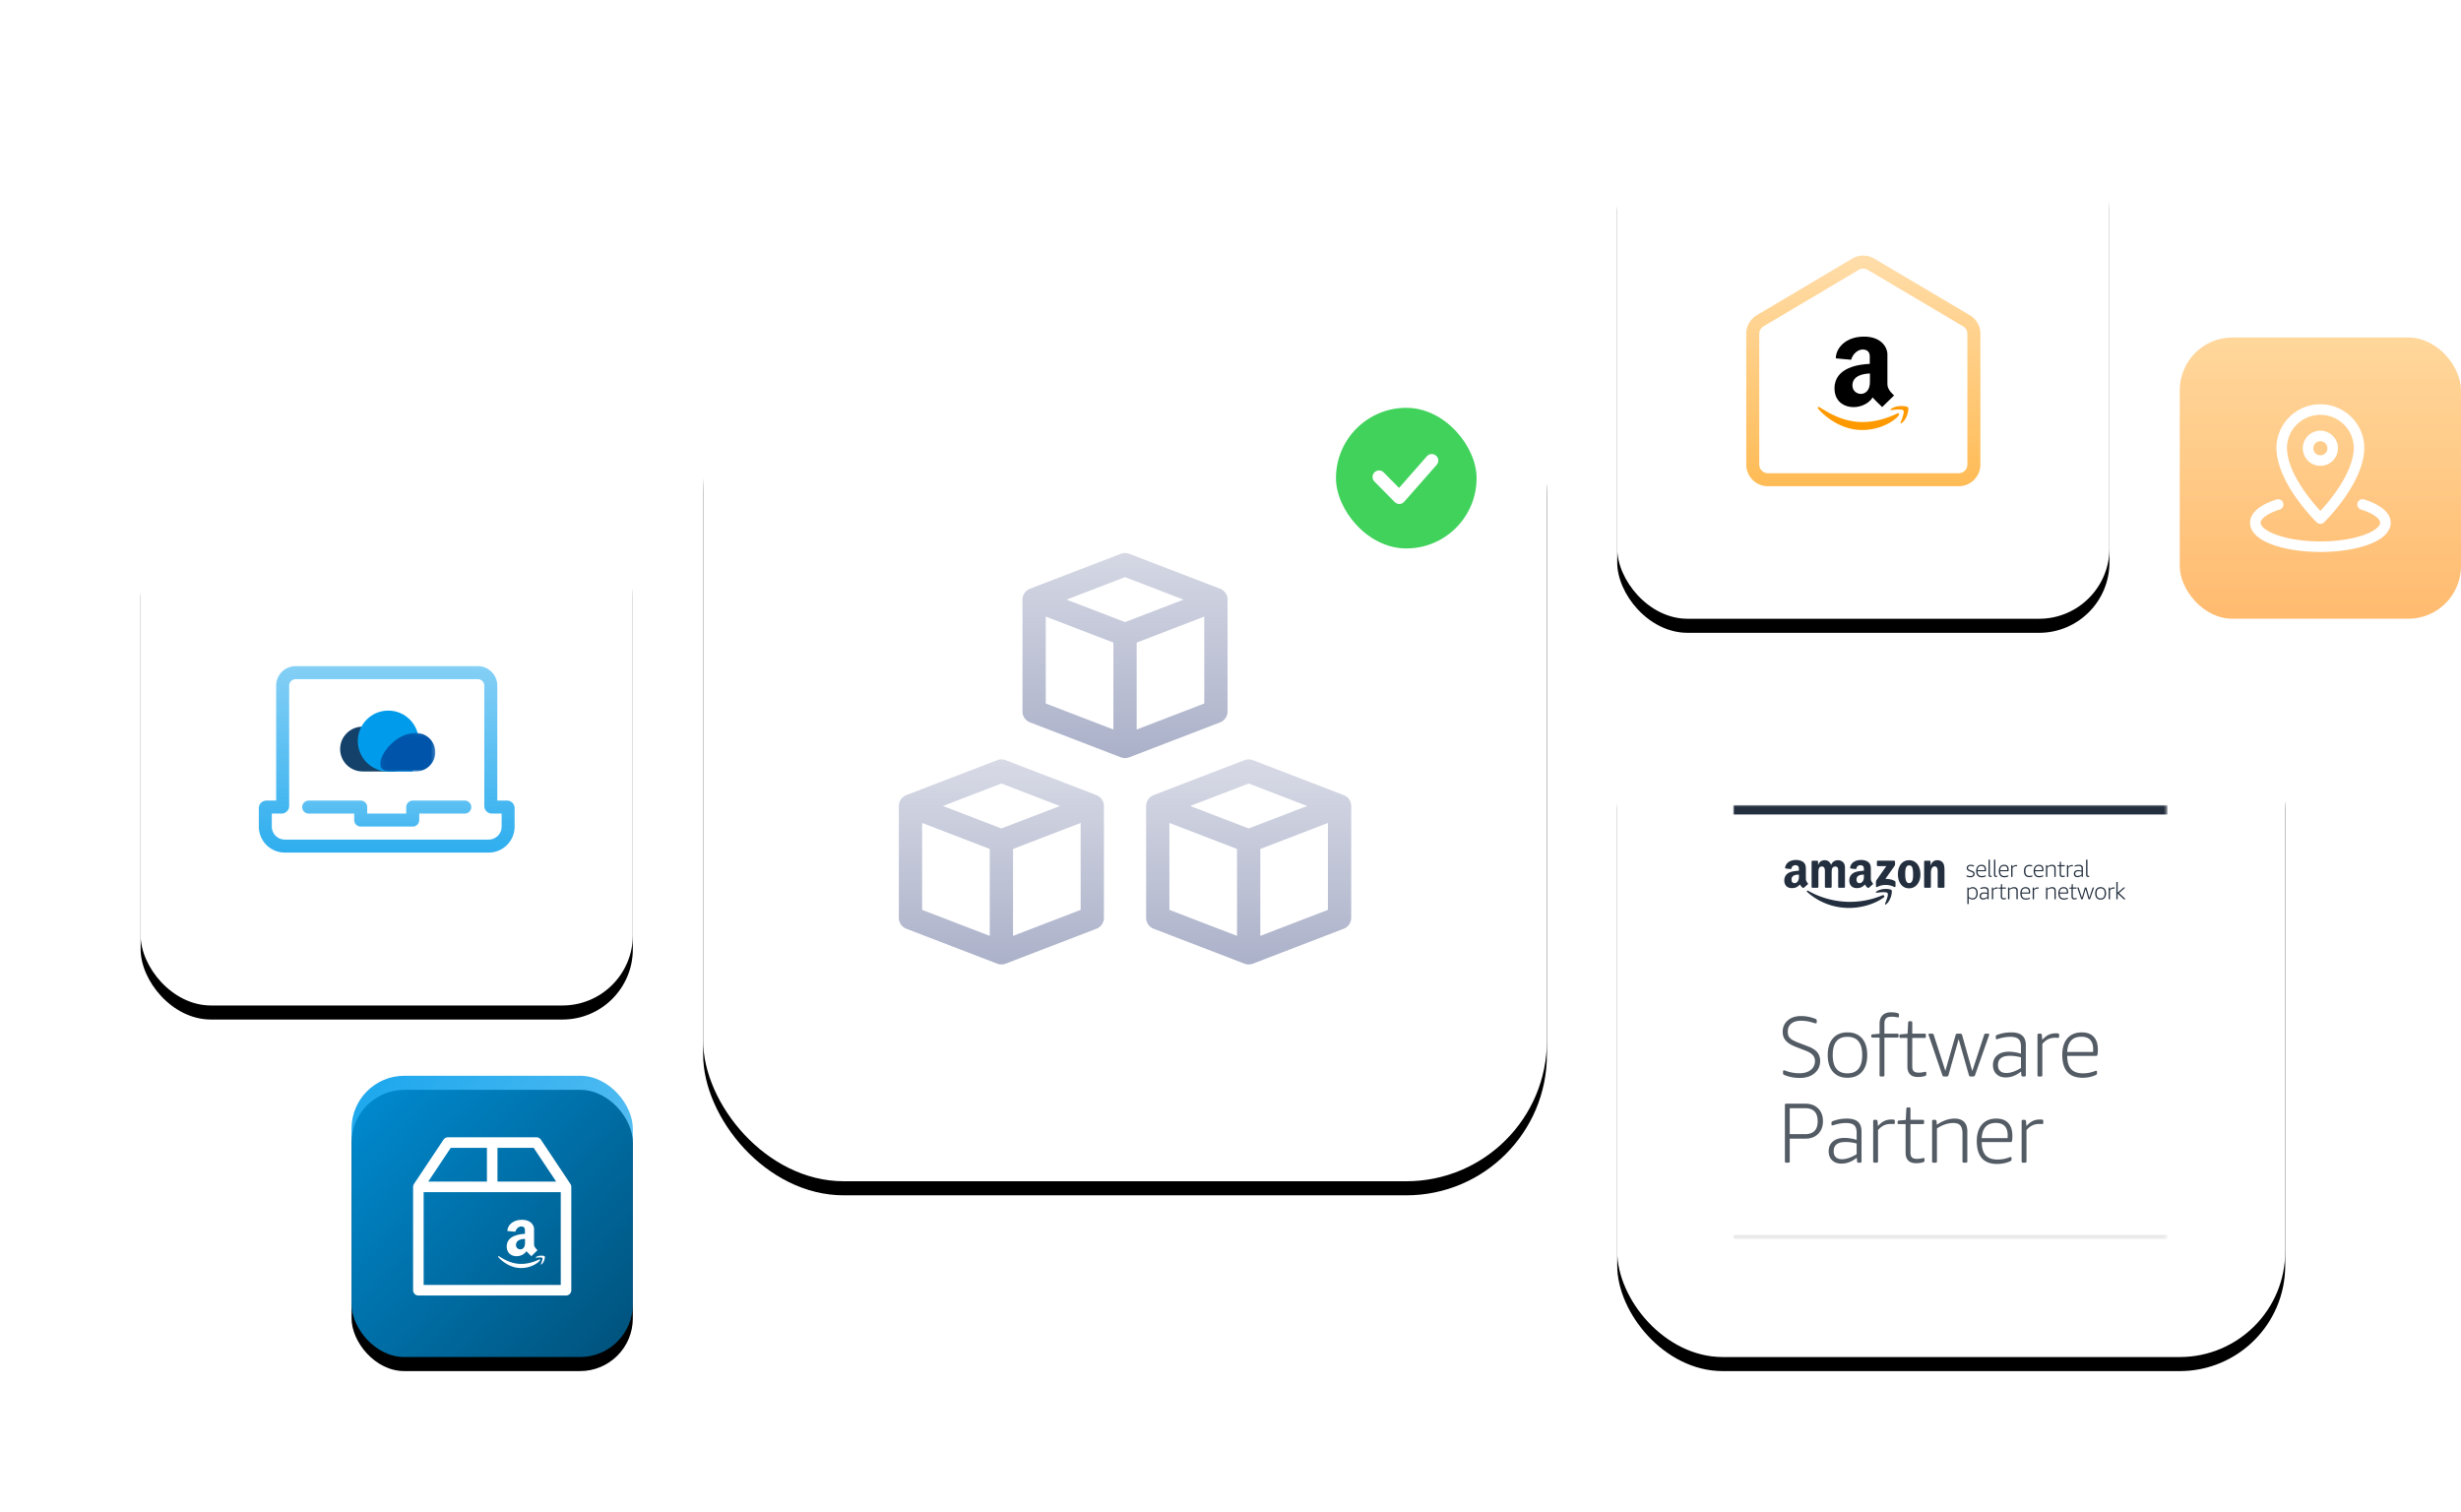 <?xml version="1.0" encoding="UTF-8"?> <svg xmlns="http://www.w3.org/2000/svg" xmlns:xlink="http://www.w3.org/1999/xlink" width="700" height="430" viewBox="0 0 700 430"><defs><linearGradient x1="50%" y1="-1324.324%" x2="50%" y2="843.447%" id="cqvohucarc"><stop stop-color="#009ceb" stop-opacity=".1" offset="0%"></stop><stop stop-color="#009ceb" offset="100%"></stop></linearGradient><linearGradient x1="50%" y1="-30.405%" x2="50%" y2="130.405%" id="vqteqj3a0d"><stop stop-color="#009ceb" stop-opacity=".4" offset="0%"></stop><stop stop-color="#009ceb" stop-opacity=".9" offset="100%"></stop></linearGradient><linearGradient x1="50%" y1="-30.03%" x2="50%" y2="130.03%" id="hqf6gdeogi"><stop stop-color="#F90" stop-opacity=".25" offset="0%"></stop><stop stop-color="#F90" stop-opacity=".75" offset="100%"></stop></linearGradient><linearGradient x1="160.236%" y1="153.757%" x2="0%" y2="0%" id="he9eb8b0ml"><stop stop-color="#009ceb" stop-opacity=".3" offset="0%"></stop><stop stop-color="#009ceb" stop-opacity=".9" offset="100%"></stop></linearGradient><linearGradient x1="50%" y1="-20.833%" x2="50%" y2="137.5%" id="9jml43x6tm"><stop stop-color="#FFD693" stop-opacity=".85" offset="0%"></stop><stop stop-color="#FFAB55" stop-opacity=".95" offset="100%"></stop></linearGradient><linearGradient x1="50%" y1="-25.714%" x2="50%" y2="125.714%" id="v8ye3bknop"><stop stop-color="#8F97B7" stop-opacity=".25" offset="0%"></stop><stop stop-color="#8F97B7" stop-opacity=".85" offset="100%"></stop></linearGradient><linearGradient x1="50%" y1="-34.286%" x2="50%" y2="125.714%" id="qlpomdzfjq"><stop stop-color="#8F97B7" stop-opacity=".25" offset="0%"></stop><stop stop-color="#8F97B7" stop-opacity=".85" offset="100%"></stop></linearGradient><filter x="-44.3%" y="-41.4%" width="188.6%" height="188.6%" filterUnits="objectBoundingBox" id="fn3wxcym0a"><feOffset dy="4" in="SourceAlpha" result="shadowOffsetOuter1"></feOffset><feGaussianBlur stdDeviation="20" in="shadowOffsetOuter1" result="shadowBlurOuter1"></feGaussianBlur><feColorMatrix values="0 0 0 0 0 0 0 0 0 0.2 0 0 0 0 1 0 0 0 0.06 0" in="shadowBlurOuter1"></feColorMatrix></filter><filter x="-44.3%" y="-41.4%" width="188.6%" height="188.6%" filterUnits="objectBoundingBox" id="kv7yuzrttg"><feOffset dy="4" in="SourceAlpha" result="shadowOffsetOuter1"></feOffset><feGaussianBlur stdDeviation="20" in="shadowOffsetOuter1" result="shadowBlurOuter1"></feGaussianBlur><feColorMatrix values="0 0 0 0 0 0 0 0 0 0.2 0 0 0 0 1 0 0 0 0.06 0" in="shadowBlurOuter1"></feColorMatrix></filter><filter x="-77.5%" y="-72.5%" width="255%" height="255%" filterUnits="objectBoundingBox" id="67puewnalj"><feOffset dy="4" in="SourceAlpha" result="shadowOffsetOuter1"></feOffset><feGaussianBlur stdDeviation="20" in="shadowOffsetOuter1" result="shadowBlurOuter1"></feGaussianBlur><feColorMatrix values="0 0 0 0 0 0 0 0 0 0.2 0 0 0 0 1 0 0 0 0.06 0" in="shadowBlurOuter1"></feColorMatrix></filter><filter x="-25.8%" y="-24.2%" width="151.7%" height="151.7%" filterUnits="objectBoundingBox" id="o5cph1ofnn"><feOffset dy="4" in="SourceAlpha" result="shadowOffsetOuter1"></feOffset><feGaussianBlur stdDeviation="20" in="shadowOffsetOuter1" result="shadowBlurOuter1"></feGaussianBlur><feColorMatrix values="0 0 0 0 0 0 0 0 0 0.2 0 0 0 0 1 0 0 0 0.06 0" in="shadowBlurOuter1"></feColorMatrix></filter><filter x="-31.1%" y="-28.9%" width="162.1%" height="162.1%" filterUnits="objectBoundingBox" id="ugp2ma9cvr"><feOffset dy="4" in="SourceAlpha" result="shadowOffsetOuter1"></feOffset><feGaussianBlur stdDeviation="19" in="shadowOffsetOuter1" result="shadowBlurOuter1"></feGaussianBlur><feColorMatrix values="0 0 0 0 0 0 0 0 0 0.2 0 0 0 0 1 0 0 0 0.06 0" in="shadowBlurOuter1"></feColorMatrix></filter><rect id="isid9dfw2b" x="0" y="0" width="140" height="140" rx="20"></rect><rect id="ocgo8idbrh" x="0" y="0" width="140" height="140" rx="20"></rect><rect id="5fuhrl0fak" x="0" y="0" width="80" height="80" rx="15"></rect><rect id="w8lihlcrvo" x="0" y="0" width="240" height="240" rx="40"></rect><rect id="sfesaabncs" x="420" y="160" width="190" height="190" rx="30"></rect><path id="5a5do59i1e" d="M.107.052H15.81V11.04H.107z"></path><path id="nvv7frvlbt" d="M0 123.5h123.5V0H0z"></path></defs><g fill="none" fill-rule="evenodd"><g transform="translate(40 146)"><use fill="#000" filter="url(#fn3wxcym0a)" xlink:href="#isid9dfw2b"></use><use fill="#FFF" xlink:href="#isid9dfw2b"></use></g><g stroke-width="3.7"><path stroke="url(#cqvohucarc)" stroke-linecap="round" stroke-linejoin="round" d="M12.333 38.233h14.8v3.7h14.8v-3.7h14.8" transform="translate(75.467 191.333)"></path><path d="M68.758 38.233h-4.316a.308.308 0 0 1-.309-.308V3.7a3.7 3.7 0 0 0-3.7-3.7h-51.8a3.7 3.7 0 0 0-3.7 3.7v34.225c0 .17-.138.308-.308.308H.308a.308.308 0 0 0-.308.309v5.241a5.55 5.55 0 0 0 5.55 5.55h57.967a5.55 5.55 0 0 0 5.55-5.55v-5.241a.308.308 0 0 0-.309-.309z" stroke="url(#vqteqj3a0d)" transform="translate(75.467 191.333)"></path></g><path d="M73 179h74v74H73z"></path><path d="M103.148 206.689c-3.538.003-6.406 2.854-6.406 6.376 0 3.522 2.868 6.376 6.406 6.376h8.56s2.276.096 3.03-1.45c1.337-2.742-4.225-11.309-11.59-11.302" fill="#134169"></path><path d="M119.099 210.784c0-4.782-3.879-8.659-8.663-8.659-4.785 0-8.663 3.877-8.663 8.659 0 4.782 3.878 8.658 8.663 8.658h6.943s1.72-6.41 1.72-8.658" fill="#009ceb"></path><g transform="translate(108.004 208.403)"><mask id="bvp3w1qbbf" fill="#fff"><use xlink:href="#5a5do59i1e"></use></mask><path d="M10.29.052c3.049.003 5.52 2.46 5.52 5.494s-2.471 5.494-5.52 5.494H2.917S.99 11.047.305 9.79C-.953 7.483 3.945.048 10.291.053" fill="#0055aa" mask="url(#bvp3w1qbbf)"></path></g><g transform="translate(460 36)"><use fill="#000" filter="url(#kv7yuzrttg)" xlink:href="#ocgo8idbrh"></use><use fill="#FFF" xlink:href="#ocgo8idbrh"></use></g><path d="M493 68h74v74h-74z"></path><path d="M542.714 115.891c-.29-.397-1.779-.45-2.733-.344-.955.107-2.372.694-2.23 1.038.054.13.184.077.819 0 .634-.077 2.472-.29 2.84.19.367.48-.593 2.863-.765 3.26-.172.398.053.481.397.214a4.855 4.855 0 0 0 1.269-1.832c.403-.901.617-2.205.403-2.526m-3.077 1.726c-10.963 5.176-17.758.854-22.11-1.779-.267-.184-.717.03-.32.48 1.458 1.75 6.208 5.995 12.392 5.995 6.184 0 9.902-3.368 10.352-3.979.45-.61.154-.954-.314-.717" fill="#F90"></path><path d="M531.882 108.622c0 4.744-4.987 4.032-4.987 1.038 0-2.787 3-3.374 4.987-3.427v2.39zm0-5.123c-2.894.107-10.08.931-10.08 6.955 0 6.475 8.2 6.742 10.88 2.574.099.176.225.336.374.474 0 0 .978 1.037 2.306 2.283l3.397-3.315s-1.909-1.482-1.909-3.13v-8.704c-.03-1.518-1.458-4.886-6.664-4.886-5.206 0-8.01 3.267-8.01 6.184l4.352.397c.954-2.917 3.213-2.917 3.213-2.917 2.253 0 2.093 1.826 2.093 2.23v1.855h.048z" fill="#000"></path><path d="M69.968 38.551c.761 0 1.522.2 2.201.603l27.163 16.08a4.317 4.317 0 0 1 2.118 3.715v37.184a4.303 4.303 0 0 1-1.264 3.053 4.303 4.303 0 0 1-3.053 1.264H42.867a4.303 4.303 0 0 1-3.053-1.264 4.303 4.303 0 0 1-1.264-3.053V58.945c0-1.524.804-2.935 2.114-3.712l27.104-16.078a4.314 4.314 0 0 1 2.2-.604z" stroke="url(#hqf6gdeogi)" stroke-width="3.7" transform="translate(460 36)"></path><g><g transform="translate(100 306)"><use fill="#000" filter="url(#67puewnalj)" xlink:href="#5fuhrl0fak"></use><use fill="url(#he9eb8b0ml)" xlink:href="#5fuhrl0fak"></use></g><path d="M119 367v-29.4l8.4-12.6h25.2l8.4 12.6V367h-42zm0-29.4h42M140 325v12.6" stroke="#FFF" stroke-width="3" stroke-linecap="round" stroke-linejoin="round"></path><g fill="#FFF"><path d="M154.936 357.365c-.15-.205-.92-.233-1.413-.177-.493.055-1.226.358-1.152.536.027.067.095.04.423 0 .328-.04 1.278-.15 1.468.098.19.248-.307 1.48-.396 1.686-.088.205.028.248.206.11a2.51 2.51 0 0 0 .656-.947c.208-.466.318-1.14.208-1.306m-1.59.892c-5.667 2.676-9.18.442-11.429-.92-.138-.094-.37.016-.165.25.753.903 3.208 3.098 6.405 3.098 3.196 0 5.118-1.741 5.35-2.057.234-.316.08-.493-.162-.37"></path><path d="M149.337 353.608c0 2.452-2.578 2.084-2.578.536 0-1.44 1.551-1.743 2.578-1.771v1.235zm0-2.648c-1.496.055-5.21.481-5.21 3.595 0 3.347 4.238 3.485 5.624 1.33.05.091.116.174.193.245 0 0 .505.537 1.192 1.18l1.756-1.713s-.987-.766-.987-1.618v-4.5c-.015-.784-.754-2.524-3.445-2.524-2.69 0-4.14 1.688-4.14 3.196l2.25.205c.493-1.507 1.66-1.507 1.66-1.507 1.165 0 1.082.944 1.082 1.152v.96h.025z"></path></g></g><g transform="translate(620 96)"><rect fill="url(#9jml43x6tm)" width="80" height="80" rx="15"></rect><path d="M52.45 46.07a1.492 1.492 0 0 0-1.88.98c-.25.791.19 1.633.98 1.881C55.314 50.113 57 51.67 57 52.687 57 54.853 50.378 58 40 58s-17-3.146-17-5.312c0-1.018 1.684-2.574 5.45-3.756a1.5 1.5 0 1 0-.902-2.862C22.68 47.6 20 49.95 20 52.687 20 58.145 30.062 61 40 61s20-2.854 20-8.312c0-2.738-2.682-5.088-7.55-6.618M40 29.5c1.102 0 2 .898 2 2 0 1.104-.898 2-2 2-1.102 0-2-.896-2-2 0-1.102.898-2 2-2m0 7c2.756 0 5-2.242 5-5 0-2.756-2.244-5-5-5-2.758 0-5 2.244-5 5 0 2.758 2.242 5 5 5M40 22c5.238 0 9.5 4.236 9.5 9.436-.002.394-.028.79-.08 1.18 0 .01-.002.018-.004.028-.746 6.692-6.914 13.978-9.418 16.69-2.502-2.708-8.668-9.99-9.42-16.718a9.67 9.67 0 0 1-.078-1.174C30.5 26.235 34.762 22 40 22m-1.048 30.574a1.499 1.499 0 0 0 2.096 0c.42-.41 10.286-10.14 11.35-19.586.064-.51.1-1.024.102-1.546C52.5 24.581 46.892 19 40 19s-12.5 5.582-12.5 12.448c.002.52.038 1.038.1 1.528 1.056 9.45 10.932 19.188 11.352 19.598" fill="#FFF" fill-rule="nonzero"></path></g><g><g transform="translate(200 96)"><use fill="#000" filter="url(#o5cph1ofnn)" xlink:href="#w8lihlcrvo"></use><use fill="#FFF" xlink:href="#w8lihlcrvo"></use></g><path d="M250 146h140v140H250z"></path><path d="m122.044 102.139-19.232 7.397V84.81l19.232-7.396v24.725zM99.5 78.985 82.87 72.59l16.63-6.395 16.63 6.395-16.63 6.395zm-3.311 30.551-19.233-7.397V77.413L96.19 84.81v24.726zm32.478-5.125V72.59c0-.1-.006-.2-.016-.3l-.012-.11a3.535 3.535 0 0 0-.027-.176l-.027-.135a3.24 3.24 0 0 0-.135-.447l-.023-.062a3.13 3.13 0 0 0-.076-.172l-.04-.083a3.076 3.076 0 0 0-.085-.159l-.055-.09a3.364 3.364 0 0 0-.245-.35c-.02-.025-.043-.049-.064-.074a3.533 3.533 0 0 0-.393-.388l-.012-.011a3.265 3.265 0 0 0-.82-.496c-.03-.013-.06-.028-.092-.04l-25.854-9.943a3.316 3.316 0 0 0-2.375-.001l-25.858 9.945-.071.03a3.94 3.94 0 0 0-.3.141l-.028.015c-.18.099-.35.213-.506.342l-.043.036a3.339 3.339 0 0 0-.36.356l-.079.093c-.03.037-.057.075-.085.114a3.33 3.33 0 0 0-.165.245l-.044.071a3.6 3.6 0 0 0-.09.169l-.035.071c-.028.06-.055.12-.08.18l-.014.04c-.043.11-.08.223-.11.338-.011.043-.023.085-.033.129a3.524 3.524 0 0 0-.054.312l-.013.11a3.277 3.277 0 0 0-.015.3v31.821a3.33 3.33 0 0 0 2.122 3.093l25.854 9.943c.05.02.1.033.15.05.03.01.058.02.087.028.068.02.137.037.206.053.036.009.072.018.109.025.071.014.143.024.215.034l.102.014a3.382 3.382 0 0 0 .645 0l.096-.014c.074-.01.149-.02.222-.034.034-.006.066-.015.1-.023.072-.016.144-.034.215-.055l.08-.026c.05-.017.1-.031.15-.05l25.86-9.946a3.33 3.33 0 0 0 2.12-3.092z" fill="url(#v8ye3bknop)" transform="matrix(-1 0 0 1 454.667 156.667)"></path><path d="m51.71 102.139-19.232 7.397V84.81l19.232-7.396v24.725zM29.167 78.985l-16.63-6.395 16.63-6.395 16.63 6.395-16.63 6.395zm-3.312 30.551L6.623 102.14V77.413l19.232 7.397v24.726zm32.478-5.125V72.59c0-.1-.005-.2-.015-.3-.003-.036-.008-.073-.013-.11a3.534 3.534 0 0 0-.026-.176l-.027-.135c-.01-.045-.023-.09-.034-.134a3.24 3.24 0 0 0-.101-.313l-.023-.062a3.13 3.13 0 0 0-.076-.172l-.04-.083a3.076 3.076 0 0 0-.085-.159l-.055-.09a3.363 3.363 0 0 0-.245-.35l-.064-.074a3.533 3.533 0 0 0-.393-.388l-.013-.011a3.265 3.265 0 0 0-.819-.496c-.031-.013-.061-.028-.093-.04l-25.853-9.943a3.316 3.316 0 0 0-2.376-.001L2.125 69.498l-.072.03a3.94 3.94 0 0 0-.299.141l-.029.015c-.18.099-.349.213-.506.342l-.042.036a3.339 3.339 0 0 0-.36.356c-.026.03-.054.061-.08.093-.029.037-.056.075-.085.114a3.33 3.33 0 0 0-.165.245c-.014.023-.03.047-.043.071a3.6 3.6 0 0 0-.09.169l-.035.071c-.028.06-.056.12-.08.18l-.014.04c-.043.11-.08.223-.11.338-.011.043-.023.085-.033.129a3.524 3.524 0 0 0-.054.312c-.004.037-.01.073-.013.11a3.277 3.277 0 0 0-.015.3v31.821a3.33 3.33 0 0 0 2.122 3.093l25.854 9.943c.05.02.1.033.15.05.03.01.057.02.087.028.068.02.136.037.205.053.037.009.073.018.11.025.07.014.143.024.215.034l.101.014a3.382 3.382 0 0 0 .645 0l.097-.014c.074-.01.148-.02.222-.034.033-.006.066-.015.1-.023.072-.016.143-.034.214-.055.028-.008.054-.018.08-.026.05-.017.1-.031.15-.05l25.86-9.946a3.33 3.33 0 0 0 2.121-3.092z" fill="url(#v8ye3bknop)" transform="matrix(-1 0 0 1 314 156.667)"></path><path d="m86.877 43.439-19.232 7.397V26.11l19.232-7.396v24.725zM64.333 20.285l-16.63-6.395 16.63-6.395 16.63 6.395-16.63 6.395zm-3.311 30.551L41.79 43.44V18.713l19.232 7.397v24.726zM93.5 45.711V13.89c0-.1-.006-.2-.015-.3-.003-.036-.008-.073-.013-.11a3.534 3.534 0 0 0-.027-.176c-.008-.045-.016-.09-.026-.135-.01-.045-.023-.09-.035-.134a3.24 3.24 0 0 0-.1-.313c-.009-.021-.015-.042-.023-.062a3.13 3.13 0 0 0-.077-.172l-.04-.083a3.076 3.076 0 0 0-.085-.159l-.054-.09a3.364 3.364 0 0 0-.246-.35c-.02-.025-.042-.049-.064-.074a3.533 3.533 0 0 0-.392-.388l-.013-.011a3.265 3.265 0 0 0-.82-.496c-.03-.013-.06-.028-.092-.04L65.524.854A3.316 3.316 0 0 0 63.15.853L37.29 10.798l-.071.03-.062.027a3.12 3.12 0 0 0-.237.114l-.03.015c-.18.099-.348.213-.505.342l-.042.036a3.339 3.339 0 0 0-.36.356c-.027.03-.054.061-.08.093-.03.037-.057.075-.085.114a3.33 3.33 0 0 0-.165.245 3.6 3.6 0 0 0-.134.24l-.034.071c-.028.06-.056.12-.08.18-.006.013-.01.027-.015.04-.042.11-.079.223-.11.338-.01.043-.023.085-.033.129a3.524 3.524 0 0 0-.053.312c-.005.037-.01.073-.013.11a3.277 3.277 0 0 0-.015.3V45.71a3.33 3.33 0 0 0 2.122 3.093l25.854 9.943c.05.02.1.033.15.05.029.01.057.02.087.028.067.02.136.037.205.053a3.333 3.333 0 0 0 .325.058c.033.005.067.011.101.015a3.382 3.382 0 0 0 .645 0l.097-.014c.074-.01.148-.02.221-.034.034-.006.067-.015.1-.023.072-.016.144-.034.215-.055l.08-.026c.05-.017.1-.031.15-.05l25.86-9.946a3.33 3.33 0 0 0 2.121-3.092z" fill="url(#qlpomdzfjq)" transform="matrix(-1 0 0 1 384.333 156.667)"></path><g transform="translate(380 116)"><rect fill="#41D25C" width="40" height="40" rx="20"></rect><path stroke="#FFF" stroke-width="3.7" stroke-linecap="round" stroke-linejoin="round" d="m27.25 15-9.23 10.5-5.77-5.833"></path></g></g><g transform="translate(40 36)"><use fill="#000" filter="url(#ugp2ma9cvr)" xlink:href="#sfesaabncs"></use><use fill="#FFF" xlink:href="#sfesaabncs"></use></g><g transform="translate(493 229)"><path d="M87.82 89.465a6.654 6.654 0 0 0-.63-.024c-.742 0-1.408.141-1.997.423-.59.283-1.19.763-1.804 1.442l-.12-1.405c-.017-.242-.155-.363-.412-.363h-.46c-.243 0-.364.121-.364.363v11.454c0 .242.121.363.364.363h.653c.242 0 .363-.12.363-.363v-8.912c.533-.613 1.086-1.056 1.66-1.331.572-.275 1.23-.412 1.973-.412.226 0 .395.004.508.012.113.009.234.012.363.012.081 0 .146-.028.194-.085a.273.273 0 0 0 .073-.181v-.605c0-.243-.121-.371-.363-.388zm-9.782 5.28h-7.362c.145-2.89 1.493-4.336 4.044-4.336 1.098 0 1.93.3 2.495.897.565.597.847 1.477.847 2.639 0 .307-.008.573-.024.8zm-3.197-5.57c-1.76 0-3.128.56-4.104 1.683-.977 1.122-1.465 2.7-1.465 4.734 0 2.147.484 3.765 1.453 4.855.968 1.09 2.413 1.635 4.334 1.635 1.388 0 2.664-.275 3.827-.824.177-.08.266-.25.266-.509v-.362c0-.081-.025-.15-.073-.207a.219.219 0 0 0-.17-.084c-.08 0-.226.04-.436.12a9.151 9.151 0 0 1-3.317.606c-1.518 0-2.64-.403-3.366-1.21-.726-.808-1.098-2.059-1.114-3.754h8.21c.225 0 .363-.121.411-.363.064-.323.097-.807.097-1.453 0-1.566-.392-2.769-1.175-3.609-.783-.839-1.909-1.259-3.378-1.259zm-11.889 0c-.824 0-1.671.153-2.543.46a9.994 9.994 0 0 0-2.494 1.307l-.097-1.041c-.016-.242-.154-.363-.412-.363h-.484c-.242 0-.363.121-.363.363v11.454c0 .242.12.363.363.363h.654c.242 0 .363-.12.363-.363v-9.372c1.533-1.032 3.107-1.55 4.722-1.55.887 0 1.534.239 1.937.715.404.476.606 1.24.606 2.289v7.918c0 .242.12.363.363.363h.654c.242 0 .363-.12.363-.363v-8.5c0-1.21-.31-2.127-.932-2.748-.622-.621-1.522-.933-2.7-.933zm-8.815 11.212c-.048 0-.125.011-.23.036a9.774 9.774 0 0 1-.424.084c-.355.081-.767.121-1.235.121-.662 0-1.134-.136-1.416-.411-.283-.275-.424-.743-.424-1.405v-8.064h3.511c.242 0 .364-.12.364-.363v-.484c0-.242-.122-.363-.364-.363h-3.511v-3.173c0-.242-.121-.363-.363-.363h-.436c-.113 0-.198.029-.254.085-.057.056-.094.15-.11.278l-.169 3.197-1.961.17c-.145.016-.242.056-.291.12-.048.065-.072.162-.072.29v.243c0 .242.12.363.363.363h1.913v8.137c0 .968.25 1.707.75 2.216.5.508 1.227.762 2.18.762.823 0 1.55-.105 2.18-.315.177-.064.266-.233.266-.508v-.363c0-.194-.09-.29-.267-.29zM45.59 89.465a6.65 6.65 0 0 0-.629-.024c-.743 0-1.409.141-1.998.423-.59.283-1.19.763-1.804 1.442l-.121-1.405c-.016-.242-.153-.363-.412-.363h-.46c-.242 0-.363.121-.363.363v11.454c0 .242.12.363.363.363h.654c.242 0 .363-.12.363-.363v-8.912c.533-.613 1.086-1.056 1.659-1.331.573-.275 1.23-.412 1.973-.412.226 0 .396.004.51.012.112.009.233.012.362.012.08 0 .146-.028.194-.085a.273.273 0 0 0 .073-.181v-.605c0-.243-.121-.371-.364-.388zm-10.485 9.832c-.726.451-1.445.803-2.155 1.053-.711.25-1.372.375-1.986.375-.791 0-1.388-.193-1.792-.58-.403-.388-.605-.953-.605-1.696 0-1.743 1.13-2.615 3.39-2.615 1.017 0 2.066.145 3.148.436v3.027zm.351-9.227c-.686-.597-1.74-.896-3.16-.896-1.42 0-2.769.25-4.044.751a.532.532 0 0 0-.242.182.543.543 0 0 0-.073.302v.388c0 .21.08.315.242.315a1.2 1.2 0 0 0 .364-.073c1.259-.403 2.437-.606 3.535-.606 1.082 0 1.857.215 2.325.642.468.428.702 1.135.702 2.12v2.033c-1.227-.37-2.381-.556-3.463-.556-1.388 0-2.486.338-3.293 1.016-.808.679-1.211 1.607-1.211 2.785 0 1.066.327 1.918.98 2.555.655.638 1.538.956 2.652.956 1.518 0 2.97-.556 4.36-1.67l.096 1.041c.016.242.145.363.388.363h.508c.242 0 .363-.12.363-.363v-8.572c0-1.211-.343-2.115-1.029-2.713zM20.43 93.606H16.07V86.22h4.36c2.389 0 3.583 1.235 3.583 3.705 0 2.454-1.194 3.68-3.584 3.68zm.049-8.67h-5.424c-.242 0-.364.122-.364.364v16.055c0 .242.122.363.364.363h.654c.241 0 .362-.12.362-.363v-6.466h4.408c1.534 0 2.756-.452 3.669-1.356.912-.904 1.367-2.106 1.367-3.608 0-1.517-.455-2.728-1.367-3.632-.913-.904-2.135-1.356-3.67-1.356zm81.873-14.71h-7.362c.146-2.89 1.493-4.335 4.044-4.335 1.098 0 1.93.299 2.495.896.564.597.847 1.477.847 2.64 0 .306-.009.573-.024.799zm.181-4.31c-.783-.84-1.909-1.26-3.378-1.26-1.76 0-3.128.561-4.104 1.683-.977 1.122-1.465 2.7-1.465 4.734 0 2.147.484 3.766 1.453 4.855.968 1.09 2.413 1.635 4.334 1.635 1.388 0 2.664-.275 3.826-.823.178-.08.267-.25.267-.509v-.363c0-.08-.025-.149-.073-.206a.219.219 0 0 0-.17-.085c-.08 0-.226.041-.436.121a9.164 9.164 0 0 1-3.317.606c-1.518 0-2.64-.403-3.366-1.21-.727-.808-1.098-2.06-1.114-3.754h8.209c.226 0 .363-.122.412-.363.064-.324.096-.808.096-1.454 0-1.565-.39-2.768-1.174-3.608zm-10.207-.97a6.654 6.654 0 0 0-.63-.023c-.742 0-1.408.141-1.997.423-.59.283-1.19.763-1.804 1.44l-.121-1.403c-.017-.243-.154-.364-.412-.364h-.46c-.242 0-.363.121-.363.364v11.454c0 .242.12.363.363.363h.654c.242 0 .363-.121.363-.363v-8.912c.533-.613 1.086-1.057 1.659-1.332.573-.274 1.23-.411 1.973-.411.226 0 .396.004.509.012.113.008.234.012.363.012.08 0 .146-.028.194-.085a.273.273 0 0 0 .072-.182v-.605c0-.242-.12-.37-.363-.387zM81.84 74.779c-.726.452-1.445.804-2.155 1.054-.711.25-1.372.375-1.986.375-.791 0-1.388-.194-1.791-.581-.404-.388-.606-.953-.606-1.695 0-1.744 1.13-2.616 3.39-2.616 1.017 0 2.066.146 3.148.436v3.027zm.509 2.422h.508c.242 0 .363-.121.363-.363v-8.573c0-1.21-.343-2.115-1.029-2.712-.686-.597-1.74-.896-3.16-.896-1.42 0-2.769.25-4.044.75a.532.532 0 0 0-.242.182.547.547 0 0 0-.072.303v.387c0 .21.08.315.241.315a1.2 1.2 0 0 0 .364-.072c1.259-.404 2.437-.606 3.535-.606 1.082 0 1.857.215 2.325.642.468.428.702 1.134.702 2.119v2.034c-1.227-.371-2.381-.557-3.463-.557-1.388 0-2.486.339-3.293 1.017-.808.678-1.211 1.607-1.211 2.785 0 1.065.327 1.917.98 2.555.655.637 1.539.956 2.652.956 1.518 0 2.97-.557 4.36-1.67l.096 1.04c.016.243.145.364.388.364zm-9.541-11.963c0-.145-.097-.218-.291-.218h-.727c-.21 0-.347.105-.411.315l-3.39 10.34-2.906-10.316c-.081-.226-.234-.339-.46-.339h-.896c-.226 0-.38.113-.46.34l-2.93 10.243-3.318-10.268c-.065-.21-.202-.315-.412-.315h-.774c-.194 0-.291.073-.291.218 0 .065.032.186.097.364l3.85 11.26c.08.226.234.339.46.339h.8c.225 0 .378-.113.46-.34l2.905-10.29 2.93 10.29c.08.227.234.34.46.34h.8c.226 0 .378-.113.46-.34L72.71 65.6c.064-.177.097-.298.097-.363zM54.646 75.868c-.048 0-.125.012-.23.036-.105.024-.246.053-.424.085-.355.08-.767.121-1.235.121-.662 0-1.134-.137-1.417-.412-.282-.274-.423-.742-.423-1.404V66.23h3.51c.243 0 .364-.12.364-.363v-.484c0-.243-.12-.364-.363-.364h-3.511v-3.172c0-.242-.121-.363-.363-.363h-.436c-.113 0-.198.028-.254.084-.057.057-.094.15-.11.279l-.169 3.196-1.961.17c-.146.016-.243.057-.291.121a.483.483 0 0 0-.073.29v.243c0 .242.121.363.364.363h1.912v8.137c0 .968.25 1.707.752 2.215.5.509 1.226.763 2.178.763.824 0 1.55-.105 2.18-.315.177-.064.266-.233.266-.508v-.364c0-.193-.089-.29-.266-.29zM47.018 65.8v-.446c0-.222-.121-.334-.363-.334h-3.657v-2.906c0-.678.162-1.166.485-1.465.322-.298.847-.448 1.574-.448.436 0 .807.028 1.113.085.307.057.533.093.679.11.193 0 .29-.106.29-.316v-.411c0-.146-.028-.255-.085-.327a.491.491 0 0 0-.278-.158c-.533-.16-1.162-.242-1.888-.242-1.05 0-1.858.283-2.422.848-.566.565-.848 1.388-.848 2.47v2.784l-2.058.178c-.21.03-.315.15-.315.357v.221c0 .223.121.334.363.334h2.01v10.7c0 .245.121.367.363.367h.654c.242 0 .363-.122.363-.366v-10.7h3.657c.242 0 .363-.112.363-.335zm-14.53 10.505c-2.793 0-4.189-1.735-4.189-5.206 0-3.455 1.396-5.183 4.19-5.183 2.793 0 4.19 1.728 4.19 5.183 0 3.47-1.397 5.206-4.19 5.206zm0-11.648c-1.775 0-3.155.565-4.14 1.695-.985 1.13-1.477 2.712-1.477 4.747 0 2.034.492 3.62 1.477 4.758.985 1.138 2.365 1.707 4.14 1.707 1.776 0 3.157-.569 4.142-1.707.984-1.138 1.477-2.724 1.477-4.758 0-2.035-.493-3.616-1.477-4.747-.985-1.13-2.366-1.695-4.141-1.695zM23.13 76.279c1.057-.887 1.587-2.05 1.587-3.486 0-.985-.267-1.805-.8-2.459-.532-.653-1.38-1.206-2.542-1.658l-2.591-.993c-.937-.355-1.631-.678-2.083-.969-.452-.29-.762-.609-.932-.956-.17-.347-.254-.779-.254-1.296 0-1 .33-1.771.993-2.312.661-.54 1.613-.812 2.857-.812.436 0 .928.041 1.477.121.55.082 1.058.194 1.526.34.63.193.992.29 1.09.29.193 0 .29-.097.29-.29v-.485c0-.242-.105-.403-.315-.484-1.404-.549-2.784-.823-4.14-.823-1.567 0-2.83.415-3.79 1.247-.961.832-1.441 1.917-1.441 3.257 0 .985.29 1.812.872 2.482.58.67 1.492 1.247 2.736 1.731l2.809 1.09c.969.372 1.67.791 2.107 1.26.435.468.653 1.033.653 1.694 0 1.082-.399 1.937-1.198 2.567-.8.63-1.869.944-3.209.944a11.14 11.14 0 0 1-3.802-.653c-.29-.113-.492-.17-.605-.17-.178 0-.266.106-.266.315v.484c0 .243.105.404.315.485 1.339.58 2.832.872 4.48.872 1.726 0 3.119-.444 4.176-1.333z" fill="#535B64"></path><mask id="eh4uymgszu" fill="#fff"><use xlink:href="#nvv7frvlbt"></use></mask><path d="M0 2.666h123.5V0H0v2.666zm18.675 17.42c-.001.548.013 1.004-.265 1.489-.227.394-.578.636-.975.636-.542 0-.857-.41-.857-1.014 0-1.195 1.077-1.412 2.097-1.412v.3zm2.51 2.12c-.257-.355-.53-.643-.53-1.3v-2.18c0-.925.066-1.774-.62-2.411-.544-.52-1.44-.702-2.126-.702-1.341 0-2.839.497-3.154 2.145a.251.251 0 0 0 .21.294l1.37.146c.127-.006.22-.13.243-.257.117-.568.597-.841 1.135-.841.29 0 .619.107.791.364.197.289.17.683.17 1.016v.18c-.817.093-1.886.153-2.652.488-.882.375-1.503 1.153-1.503 2.29 0 1.458.924 2.181 2.11 2.181 1.005 0 1.551-.234 2.325-1.018.258.368.341.548.81.934.107.059.24.045.333-.033l.004.003a61.38 61.38 0 0 1 1.08-.93c.115-.091.095-.243.004-.37zm15.713-.631c-.228.394-.582.636-.976.636-.542 0-.86-.41-.86-1.014 0-1.195 1.078-1.412 2.1-1.412v.3c0 .55.014 1.005-.264 1.49zm.266-2.914c-.817.092-1.887.15-2.652.487-.884.376-1.504 1.154-1.504 2.29 0 1.458.923 2.181 2.111 2.181 1.002 0 1.551-.234 2.325-1.018.256.368.341.548.81.934.107.059.24.045.333-.033v.003a61.38 61.38 0 0 1 1.08-.93c.114-.091.094-.243.005-.37-.257-.354-.53-.642-.53-1.299v-2.18c0-.925.067-1.774-.62-2.411-.544-.52-1.44-.702-2.127-.702-1.34 0-2.84.497-3.152 2.145a.249.249 0 0 0 .21.294l1.366.146c.128-.006.223-.13.246-.257.117-.568.595-.841 1.135-.841.291 0 .621.107.79.364.2.289.174.683.174 1.016v.18zm20.904-2.979c-.973 0-1.527.47-1.92 1.453h-.025v-1.1a.27.27 0 0 0-.253-.2h-1.307a.267.267 0 0 0-.271.234v7.195c.003.14.113.253.254.26h1.405l-.002-.001a.271.271 0 0 0 .275-.26v-3.875c0-.485.029-.923.227-1.363.156-.35.471-.575.814-.575.975 0 .883 1.15.883 1.937v3.91a.266.266 0 0 0 .25.226h1.414a.27.27 0 0 0 .272-.225v-4.529c0-.695 0-1.663-.37-2.239-.396-.622-1.013-.848-1.646-.848zm-8.055 6.514c-1.107 0-1.094-1.879-1.094-2.756 0-.877.066-2.285 1.105-2.285.448 0 .764.195.923.696.185.576.21 1.3.21 1.908 0 .923-.051 2.437-1.144 2.437zm-.001-6.514v.004c-2.039 0-3.174 1.74-3.174 3.98 0 2.226 1.12 4.012 3.174 4.012 1.974 0 3.225-1.74 3.225-3.935 0-2.274-1.132-4.06-3.225-4.06zm-26.14.152h-1.314a.265.265 0 0 0-.272.258v7.194c.013.13.12.232.252.239h1.41v-.004a.263.263 0 0 0 .272-.26v-3.813c0-.827-.04-1.98.98-1.982 1 0 .867 1.18.867 1.983v3.812c.003.14.113.254.254.26h1.403a.267.267 0 0 0 .272-.26V19.45c0-.408-.014-1.016.13-1.378a.938.938 0 0 1 .843-.59c.412 0 .728.136.833.619.067.288.04 1.048.04 1.348v3.817a.266.266 0 0 0 .252.26h1.41a.267.267 0 0 0 .272-.26v-4.54c0-.772.092-1.655-.355-2.256-.395-.545-1.042-.787-1.632-.787-.83 0-1.606.424-1.947 1.333-.394-.909-.948-1.333-1.831-1.333-.869 0-1.513.424-1.859 1.333h-.025v-.941a.265.265 0 0 0-.254-.24zm22.04 5.74c-.81-.452-1.752-.585-2.645-.563l2.405-3.409c.222-.305.35-.496.35-.646v-.88a.256.256 0 0 0-.269-.261h-4.635a.257.257 0 0 0-.262.26v1.029h-.002a.255.255 0 0 0 .268.258h2.42l-2.782 3.967c-.17.256-.17.54-.17.708v1.041c0 .15.169.323.33.237 1.576-.835 3.47-.75 4.896-.007.175.09.342-.085.342-.235v-1.098a.47.47 0 0 0-.246-.4zm-5.181 3.004c-.237.161-.194.386.066.355.853-.101 2.753-.329 3.09.101.339.432-.377 2.209-.697 3.001-.097.24.111.337.33.155 1.42-1.18 1.785-3.658 1.496-4.011-.288-.354-2.772-.66-4.285.399zm1.67 1.094a23.915 23.915 0 0 1-9.128 1.855c-4.35 0-8.561-1.185-11.966-3.155-.297-.174-.52.127-.271.353 3.155 2.833 7.327 4.536 11.96 4.536 3.304 0 7.143-1.034 9.79-2.975.438-.323.064-.804-.385-.614zm67.344-.646 1.611-1.425c.05-.044.073-.078.073-.1 0-.04-.026-.06-.08-.06h-.24a.228.228 0 0 0-.166.067l-1.598 1.425v-2.97c0-.067-.033-.1-.1-.1h-.18c-.066 0-.1.033-.1.1v4.728c0 .066.034.1.1.1h.18c.067 0 .1-.034.1-.1v-1.539l1.692 1.579c.044.04.093.06.146.06h.287c.053 0 .08-.022.08-.067 0-.022-.02-.051-.06-.087l-1.745-1.611zm-1.366-1.605a1.754 1.754 0 0 0-.172-.006c-.205 0-.388.038-.55.116-.162.078-.327.21-.496.396l-.033-.386c-.005-.067-.043-.1-.114-.1h-.126c-.067 0-.1.033-.1.1v3.15c0 .066.033.1.1.1h.18c.066 0 .1-.034.1-.1v-2.45a1.44 1.44 0 0 1 .456-.367 1.24 1.24 0 0 1 .542-.113c.063 0 .109 0 .14.003.031.003.064.004.1.004.022 0 .04-.009.053-.024a.075.075 0 0 0 .02-.05v-.166c0-.067-.033-.103-.1-.107zm-3.888 3.123c-.768 0-1.152-.477-1.152-1.431 0-.95.384-1.426 1.152-1.426.768 0 1.151.475 1.151 1.426 0 .954-.383 1.431-1.151 1.431zm0-3.203c-.49 0-.868.156-1.14.466-.27.311-.406.746-.406 1.306 0 .559.136.995.406 1.308.272.313.65.47 1.14.47.488 0 .867-.157 1.138-.47.271-.313.407-.749.407-1.308 0-.56-.136-.995-.407-1.306-.27-.31-.65-.466-1.138-.466zm-1.958.1h-.2c-.058 0-.096.03-.114.087l-.932 2.843-.799-2.837c-.022-.062-.064-.093-.126-.093h-.247c-.062 0-.104.031-.126.093l-.806 2.817-.913-2.823c-.017-.058-.055-.087-.113-.087h-.212c-.054 0-.08.02-.08.06 0 .018.008.051.026.1l1.059 3.097c.022.062.064.093.126.093h.22c.062 0 .105-.031.127-.093l.799-2.83.806 2.83c.022.062.064.093.126.093h.22c.062 0 .104-.031.127-.093l1.085-3.097a.39.39 0 0 0 .027-.1c0-.04-.027-.06-.08-.06zm-4.915 2.983a.29.29 0 0 0-.063.01 2.427 2.427 0 0 1-.117.024 1.55 1.55 0 0 1-.34.033c-.181 0-.312-.038-.389-.113-.077-.076-.117-.204-.117-.386v-2.218h.966c.067 0 .1-.033.1-.1v-.133c0-.067-.033-.1-.1-.1h-.966v-.872c0-.067-.032-.1-.1-.1h-.12c-.03 0-.053.007-.069.023-.016.016-.025.041-.03.077l-.047.879-.539.046c-.04.005-.067.016-.08.034-.013.017-.02.044-.02.08v.066c0 .067.033.1.1.1h.526v2.238c0 .266.069.469.207.609.137.14.337.21.599.21.226 0 .426-.03.599-.087.049-.018.074-.064.074-.14v-.1c0-.053-.025-.08-.074-.08zm-2.73-1.551h-2.025c.04-.795.41-1.192 1.113-1.192.302 0 .53.082.686.246.155.165.232.406.232.726 0 .085-.002.158-.006.22zm-.88-1.532c-.483 0-.86.154-1.128.463-.268.308-.403.743-.403 1.302 0 .59.134 1.035.4 1.335.266.3.663.45 1.192.45.382 0 .732-.076 1.052-.227.049-.022.073-.069.073-.14v-.1a.085.085 0 0 0-.02-.056.06.06 0 0 0-.046-.023.417.417 0 0 0-.12.033c-.289.11-.593.166-.912.166-.418 0-.726-.11-.926-.333-.2-.221-.302-.566-.307-1.032h2.258c.062 0 .1-.033.113-.1.018-.089.027-.222.027-.4 0-.43-.108-.76-.323-.992-.216-.23-.525-.346-.93-.346zm-3.269 0a2.1 2.1 0 0 0-.7.127c-.24.084-.468.204-.685.36l-.026-.287c-.005-.067-.043-.1-.114-.1h-.133c-.067 0-.1.033-.1.1v3.15c0 .066.033.1.1.1h.18c.067 0 .1-.034.1-.1v-2.578c.421-.283.854-.426 1.298-.426.244 0 .422.066.533.197.111.131.167.34.167.63v2.177c0 .066.033.1.1.1h.179c.067 0 .1-.034.1-.1v-2.337c0-.334-.086-.585-.256-.756-.171-.171-.419-.257-.743-.257zm-3.975.08a1.759 1.759 0 0 0-.174-.006c-.204 0-.387.038-.55.116-.161.078-.326.21-.495.396l-.034-.386c-.004-.067-.042-.1-.113-.1h-.126c-.067 0-.1.033-.1.1v3.15c0 .066.033.1.1.1h.18c.066 0 .1-.034.1-.1v-2.45c.146-.17.298-.291.456-.367.157-.076.339-.113.542-.113.063 0 .11 0 .14.003.031.003.065.004.1.004.022 0 .04-.009.054-.024a.075.075 0 0 0 .02-.05v-.166c0-.067-.034-.103-.1-.107zm-2.69 1.452h-2.025c.04-.795.41-1.192 1.112-1.192.302 0 .53.082.686.246.155.165.233.406.233.726 0 .085-.002.158-.006.22zm-.88-1.532c-.483 0-.86.154-1.128.463-.269.308-.403.743-.403 1.302 0 .59.133 1.035.4 1.335.266.3.663.45 1.191.45.382 0 .733-.076 1.052-.227.05-.022.074-.069.074-.14v-.1a.085.085 0 0 0-.02-.056.06.06 0 0 0-.047-.023.416.416 0 0 0-.12.033c-.288.11-.593.166-.912.166-.418 0-.726-.11-.926-.333-.2-.221-.302-.566-.306-1.032h2.257c.063 0 .1-.033.113-.1.018-.089.027-.222.027-.4 0-.43-.107-.76-.322-.992-.216-.23-.526-.346-.93-.346zm-3.27 0a2.1 2.1 0 0 0-.699.127c-.24.084-.468.204-.686.36l-.026-.287c-.005-.067-.043-.1-.113-.1h-.133c-.067 0-.1.033-.1.1v3.15c0 .066.033.1.1.1h.18c.066 0 .1-.034.1-.1v-2.578c.421-.283.854-.426 1.298-.426.244 0 .421.066.532.197.112.131.167.34.167.63v2.177c0 .066.034.1.1.1h.18c.066 0 .1-.034.1-.1v-2.337c0-.334-.086-.585-.257-.756-.17-.171-.418-.257-.742-.257zm-2.423 3.083a.282.282 0 0 0-.063.01 2.61 2.61 0 0 1-.117.024 1.55 1.55 0 0 1-.34.033c-.181 0-.312-.038-.39-.113-.077-.076-.116-.204-.116-.386v-2.218h.966c.066 0 .1-.033.1-.1v-.133c0-.067-.034-.1-.1-.1h-.966v-.872c0-.067-.033-.1-.1-.1h-.12c-.03 0-.054.007-.07.023a.133.133 0 0 0-.03.077l-.046.879-.54.046c-.04.005-.066.016-.08.034-.013.017-.02.044-.02.08v.066c0 .067.034.1.1.1h.527v2.238c0 .266.069.469.206.609.137.14.337.21.6.21a1.9 1.9 0 0 0 .599-.087c.048-.018.073-.064.073-.14v-.1c0-.053-.025-.08-.073-.08zm-2.35-3.003a1.759 1.759 0 0 0-.174-.006c-.204 0-.388.038-.55.116-.162.078-.327.21-.496.396l-.033-.386c-.004-.067-.042-.1-.113-.1h-.127c-.066 0-.1.033-.1.1v3.15c0 .066.034.1.1.1h.18c.067 0 .1-.034.1-.1v-2.45c.147-.17.298-.291.456-.367a1.24 1.24 0 0 1 .543-.113c.062 0 .109 0 .14.003.031.003.064.004.1.004.022 0 .04-.009.053-.024a.075.075 0 0 0 .02-.05v-.166c0-.067-.033-.103-.1-.107zm-2.884 2.704c-.2.124-.398.22-.593.29a1.659 1.659 0 0 1-.546.103c-.218 0-.382-.053-.493-.16-.11-.107-.166-.262-.166-.466 0-.48.31-.72.932-.72.28 0 .568.04.866.12v.833zm-.773-2.784c-.39 0-.761.069-1.112.207a.14.14 0 0 0-.066.05.142.142 0 0 0-.02.083v.106c0 .058.022.087.066.087a.33.33 0 0 0 .1-.02c.346-.111.67-.167.972-.167.297 0 .51.06.64.177.128.118.193.312.193.583v.56a3.284 3.284 0 0 0-.952-.154c-.383 0-.684.093-.906.28-.222.186-.333.441-.333.765 0 .293.09.527.27.703.18.175.422.263.729.263.417 0 .816-.153 1.198-.46l.027.287c.004.066.04.1.107.1h.139c.067 0 .1-.034.1-.1v-2.358c0-.332-.094-.58-.283-.746-.189-.164-.478-.246-.869-.246zm-2.627 2.82c-.185.238-.458.357-.822.357-.191 0-.373-.037-.547-.11a2.089 2.089 0 0 1-.532-.343v-1.952c.368-.283.737-.426 1.105-.426.715 0 1.073.471 1.073 1.412 0 .47-.093.825-.277 1.062zm-.723-2.82c-.204 0-.402.038-.596.113a2.314 2.314 0 0 0-.596.36l-.026-.273c-.004-.067-.043-.1-.114-.1h-.126c-.066 0-.1.033-.1.1v4.522c0 .066.034.1.1.1h.18c.066 0 .1-.034.1-.1V26.41c.337.302.71.453 1.119.453.443 0 .796-.162 1.059-.486.261-.324.392-.76.392-1.305 0-.538-.124-.96-.373-1.269-.248-.309-.588-.463-1.019-.463zm32.504-7.835h-.18c-.066 0-.1.033-.1.1v4.255c0 .187.05.332.15.437a.55.55 0 0 0 .416.156c.098 0 .182-.01.254-.027.057-.013.086-.046.086-.1v-.126c0-.062-.031-.093-.093-.093a.622.622 0 0 0-.083.007.657.657 0 0 1-.09.006c-.098 0-.166-.02-.203-.06-.038-.04-.057-.109-.057-.206v-4.25c0-.066-.033-.099-.1-.099zm-1.571 4.262c-.2.125-.398.221-.593.29a1.648 1.648 0 0 1-.546.103c-.218 0-.382-.053-.493-.16-.111-.106-.167-.262-.167-.466 0-.48.311-.72.933-.72.28 0 .568.04.866.12v.833zm-.953-1.272c-.381 0-.684.093-.905.28-.223.186-.333.442-.333.766 0 .293.09.527.27.702.18.176.422.263.729.263.417 0 .816-.153 1.198-.46l.027.287c.004.067.04.1.106.1h.14c.067 0 .1-.033.1-.1v-2.357c0-.333-.094-.582-.283-.746-.189-.164-.478-.247-.869-.247-.39 0-.761.07-1.112.207a.147.147 0 0 0-.066.05.148.148 0 0 0-.02.083v.107c0 .058.022.086.066.086a.33.33 0 0 0 .1-.02c.346-.11.67-.166.972-.166.298 0 .51.059.64.176.128.118.193.312.193.583v.56a3.287 3.287 0 0 0-.953-.154zM96.3 17.404c.062 0 .109.001.14.003.03.003.064.004.1.004.022 0 .04-.008.053-.024a.077.077 0 0 0 .02-.05v-.166c0-.067-.033-.102-.1-.106a1.759 1.759 0 0 0-.173-.007c-.205 0-.388.039-.55.116-.162.078-.327.21-.496.396l-.033-.385c-.004-.067-.042-.1-.114-.1h-.126c-.066 0-.1.033-.1.1v3.15c0 .066.034.1.1.1h.18c.066 0 .1-.034.1-.1v-2.451c.146-.169.298-.29.456-.367.158-.075.338-.113.543-.113zm-3.45 2.251c0 .267.069.47.206.61.138.14.338.209.6.209.226 0 .426-.03.6-.087.048-.017.072-.064.072-.14v-.099c0-.054-.024-.08-.073-.08a.321.321 0 0 0-.063.01 2.565 2.565 0 0 1-.116.023 1.55 1.55 0 0 1-.34.033c-.182 0-.312-.037-.39-.113-.078-.075-.116-.204-.116-.386v-2.217h.966c.066 0 .099-.034.099-.1v-.133c0-.067-.033-.1-.1-.1h-.965v-.873c0-.066-.034-.1-.1-.1h-.12c-.031 0-.055.008-.07.023a.13.13 0 0 0-.03.077l-.047.88-.539.046c-.04.004-.066.015-.08.033-.013.018-.02.044-.02.08v.067c0 .066.034.1.1.1h.526v2.237zm-3.616.78c.067 0 .1-.034.1-.1v-2.578c.422-.284.855-.426 1.299-.426.243 0 .421.066.533.196.11.131.166.34.166.63v2.177c0 .067.033.1.1.1h.18c.066 0 .1-.033.1-.1v-2.337c0-.333-.086-.585-.257-.756-.171-.17-.419-.257-.742-.257-.227 0-.46.043-.7.127-.24.084-.468.204-.685.36l-.027-.286c-.005-.067-.042-.1-.113-.1h-.134c-.066 0-.1.033-.1.1v3.15c0 .066.034.1.1.1h.18zm-1.378-1.919H85.83c.04-.794.411-1.192 1.112-1.192.302 0 .531.082.686.246.156.165.234.407.234.727 0 .084-.003.157-.007.22zm-.88-1.532c-.483 0-.86.155-1.128.463-.269.309-.403.743-.403 1.302 0 .59.133 1.036.4 1.336.266.3.663.449 1.192.449.381 0 .732-.076 1.052-.226.049-.023.073-.069.073-.14v-.1a.085.085 0 0 0-.02-.057.06.06 0 0 0-.046-.023.411.411 0 0 0-.12.033c-.289.111-.593.167-.913.167-.417 0-.726-.112-.925-.333-.2-.222-.302-.566-.307-1.033h2.258c.062 0 .1-.033.113-.1.018-.088.027-.221.027-.399 0-.43-.108-.761-.323-.992-.215-.23-.525-.347-.93-.347zm-1.964 3.05a.226.226 0 0 0-.05.007c-.02.005-.054.013-.103.027a2.218 2.218 0 0 1-.579.087c-.409 0-.709-.11-.899-.33-.19-.22-.287-.56-.287-1.023v-.08c0-.474.095-.82.283-1.035.19-.215.494-.323.916-.323.177 0 .355.022.533.067l.096.02a.23.23 0 0 0 .05.006c.054 0 .08-.029.08-.086v-.093c0-.076-.026-.122-.08-.14a1.95 1.95 0 0 0-.7-.127c-.514 0-.907.15-1.178.45-.27.3-.406.733-.406 1.302 0 .572.133 1.006.4 1.302.266.294.657.442 1.171.442.262 0 .516-.05.76-.153.049-.022.073-.069.073-.14v-.093c0-.057-.027-.086-.08-.086zm-5.68.4c.067 0 .1-.033.1-.1v-2.45c.146-.169.298-.29.456-.367a1.24 1.24 0 0 1 .543-.113c.062 0 .108.001.14.003.03.003.064.004.1.004.022 0 .04-.008.053-.024a.075.075 0 0 0 .02-.05v-.166c0-.067-.034-.102-.1-.106a1.759 1.759 0 0 0-.173-.007c-.205 0-.388.039-.55.116-.162.078-.327.21-.496.396l-.034-.385c-.004-.067-.042-.1-.113-.1h-.126c-.067 0-.1.033-.1.1v3.15c0 .066.033.1.1.1h.18zm-1.378-1.918h-2.025c.04-.794.41-1.192 1.112-1.192.302 0 .53.082.686.246.155.165.233.407.233.727 0 .084-.002.157-.006.22zm.346.207c.018-.089.026-.222.026-.4 0-.43-.107-.761-.322-.992-.216-.23-.525-.347-.93-.347-.483 0-.86.155-1.128.463-.269.309-.403.743-.403 1.302 0 .59.133 1.036.4 1.336.266.3.663.449 1.191.449.382 0 .733-.076 1.052-.226.05-.023.074-.069.074-.14v-.1a.085.085 0 0 0-.02-.057.06.06 0 0 0-.046-.023.417.417 0 0 0-.12.033c-.29.111-.593.167-.913.167-.417 0-.726-.112-.925-.333-.2-.222-.303-.566-.307-1.033h2.257c.063 0 .1-.033.114-.1zm-3.856-3.217h-.18c-.066 0-.1.033-.1.1v4.255c0 .187.05.332.15.437a.55.55 0 0 0 .416.156c.098 0 .183-.01.254-.027.057-.013.086-.046.086-.1v-.126c0-.062-.03-.093-.093-.093a.622.622 0 0 0-.084.007.652.652 0 0 1-.09.006c-.097 0-.165-.02-.202-.06-.038-.04-.057-.109-.057-.206v-4.25c0-.066-.033-.099-.1-.099zm-1.019 4.602a.622.622 0 0 0-.083.007.658.658 0 0 1-.09.006c-.097 0-.166-.02-.203-.06-.038-.04-.056-.109-.056-.206v-4.25c0-.066-.034-.099-.1-.099h-.18c-.067 0-.1.033-.1.1v4.255c0 .187.05.332.15.437a.55.55 0 0 0 .416.156c.097 0 .182-.01.253-.027.057-.013.087-.046.087-.1v-.126c0-.062-.032-.093-.094-.093zm-1.911-1.592H69.49c.04-.794.41-1.192 1.112-1.192.301 0 .53.082.685.246.156.165.234.407.234.727 0 .084-.003.157-.007.22zm.347.207c.017-.089.026-.222.026-.4 0-.43-.108-.761-.323-.992-.215-.23-.525-.347-.929-.347-.484 0-.86.155-1.129.463-.268.309-.403.743-.403 1.302 0 .59.134 1.036.4 1.336.266.3.664.449 1.192.449.382 0 .732-.076 1.052-.226.049-.023.073-.069.073-.14v-.1a.085.085 0 0 0-.02-.057.06.06 0 0 0-.046-.023.414.414 0 0 0-.12.033 2.53 2.53 0 0 1-.912.167c-.418 0-.726-.112-.926-.333-.2-.222-.302-.566-.306-1.033h2.257c.062 0 .1-.033.114-.1zm-4.429 1.81c.377 0 .676-.087.895-.262a.867.867 0 0 0 .33-.716c0-.2-.056-.367-.17-.503-.113-.135-.293-.25-.542-.343l-.533-.2c-.253-.097-.423-.187-.51-.27a.46.46 0 0 1-.13-.348c0-.187.063-.328.187-.423.125-.096.306-.144.546-.144.209 0 .453.038.733.113.08.023.135.034.166.034.049 0 .074-.03.074-.087v-.1c0-.067-.027-.11-.08-.133a2.379 2.379 0 0 0-.873-.167c-.333 0-.602.086-.809.257a.827.827 0 0 0-.31.67c0 .403.238.694.713.872l.606.226c.204.075.35.156.436.24.087.084.13.186.13.306 0 .209-.071.368-.213.476-.142.109-.349.163-.62.163-.275 0-.536-.037-.785-.113a4.287 4.287 0 0 0-.19-.06.321.321 0 0 0-.063-.013c-.049 0-.074.027-.074.08v.113c0 .067.027.111.08.133a2.664 2.664 0 0 0 1.005.2h.001z" fill="#232F3E" mask="url(#eh4uymgszu)"></path><path fill="#E6E6E6" mask="url(#eh4uymgszu)" d="M0 123.5h123.5v-1.192H0z"></path></g></g></svg> 